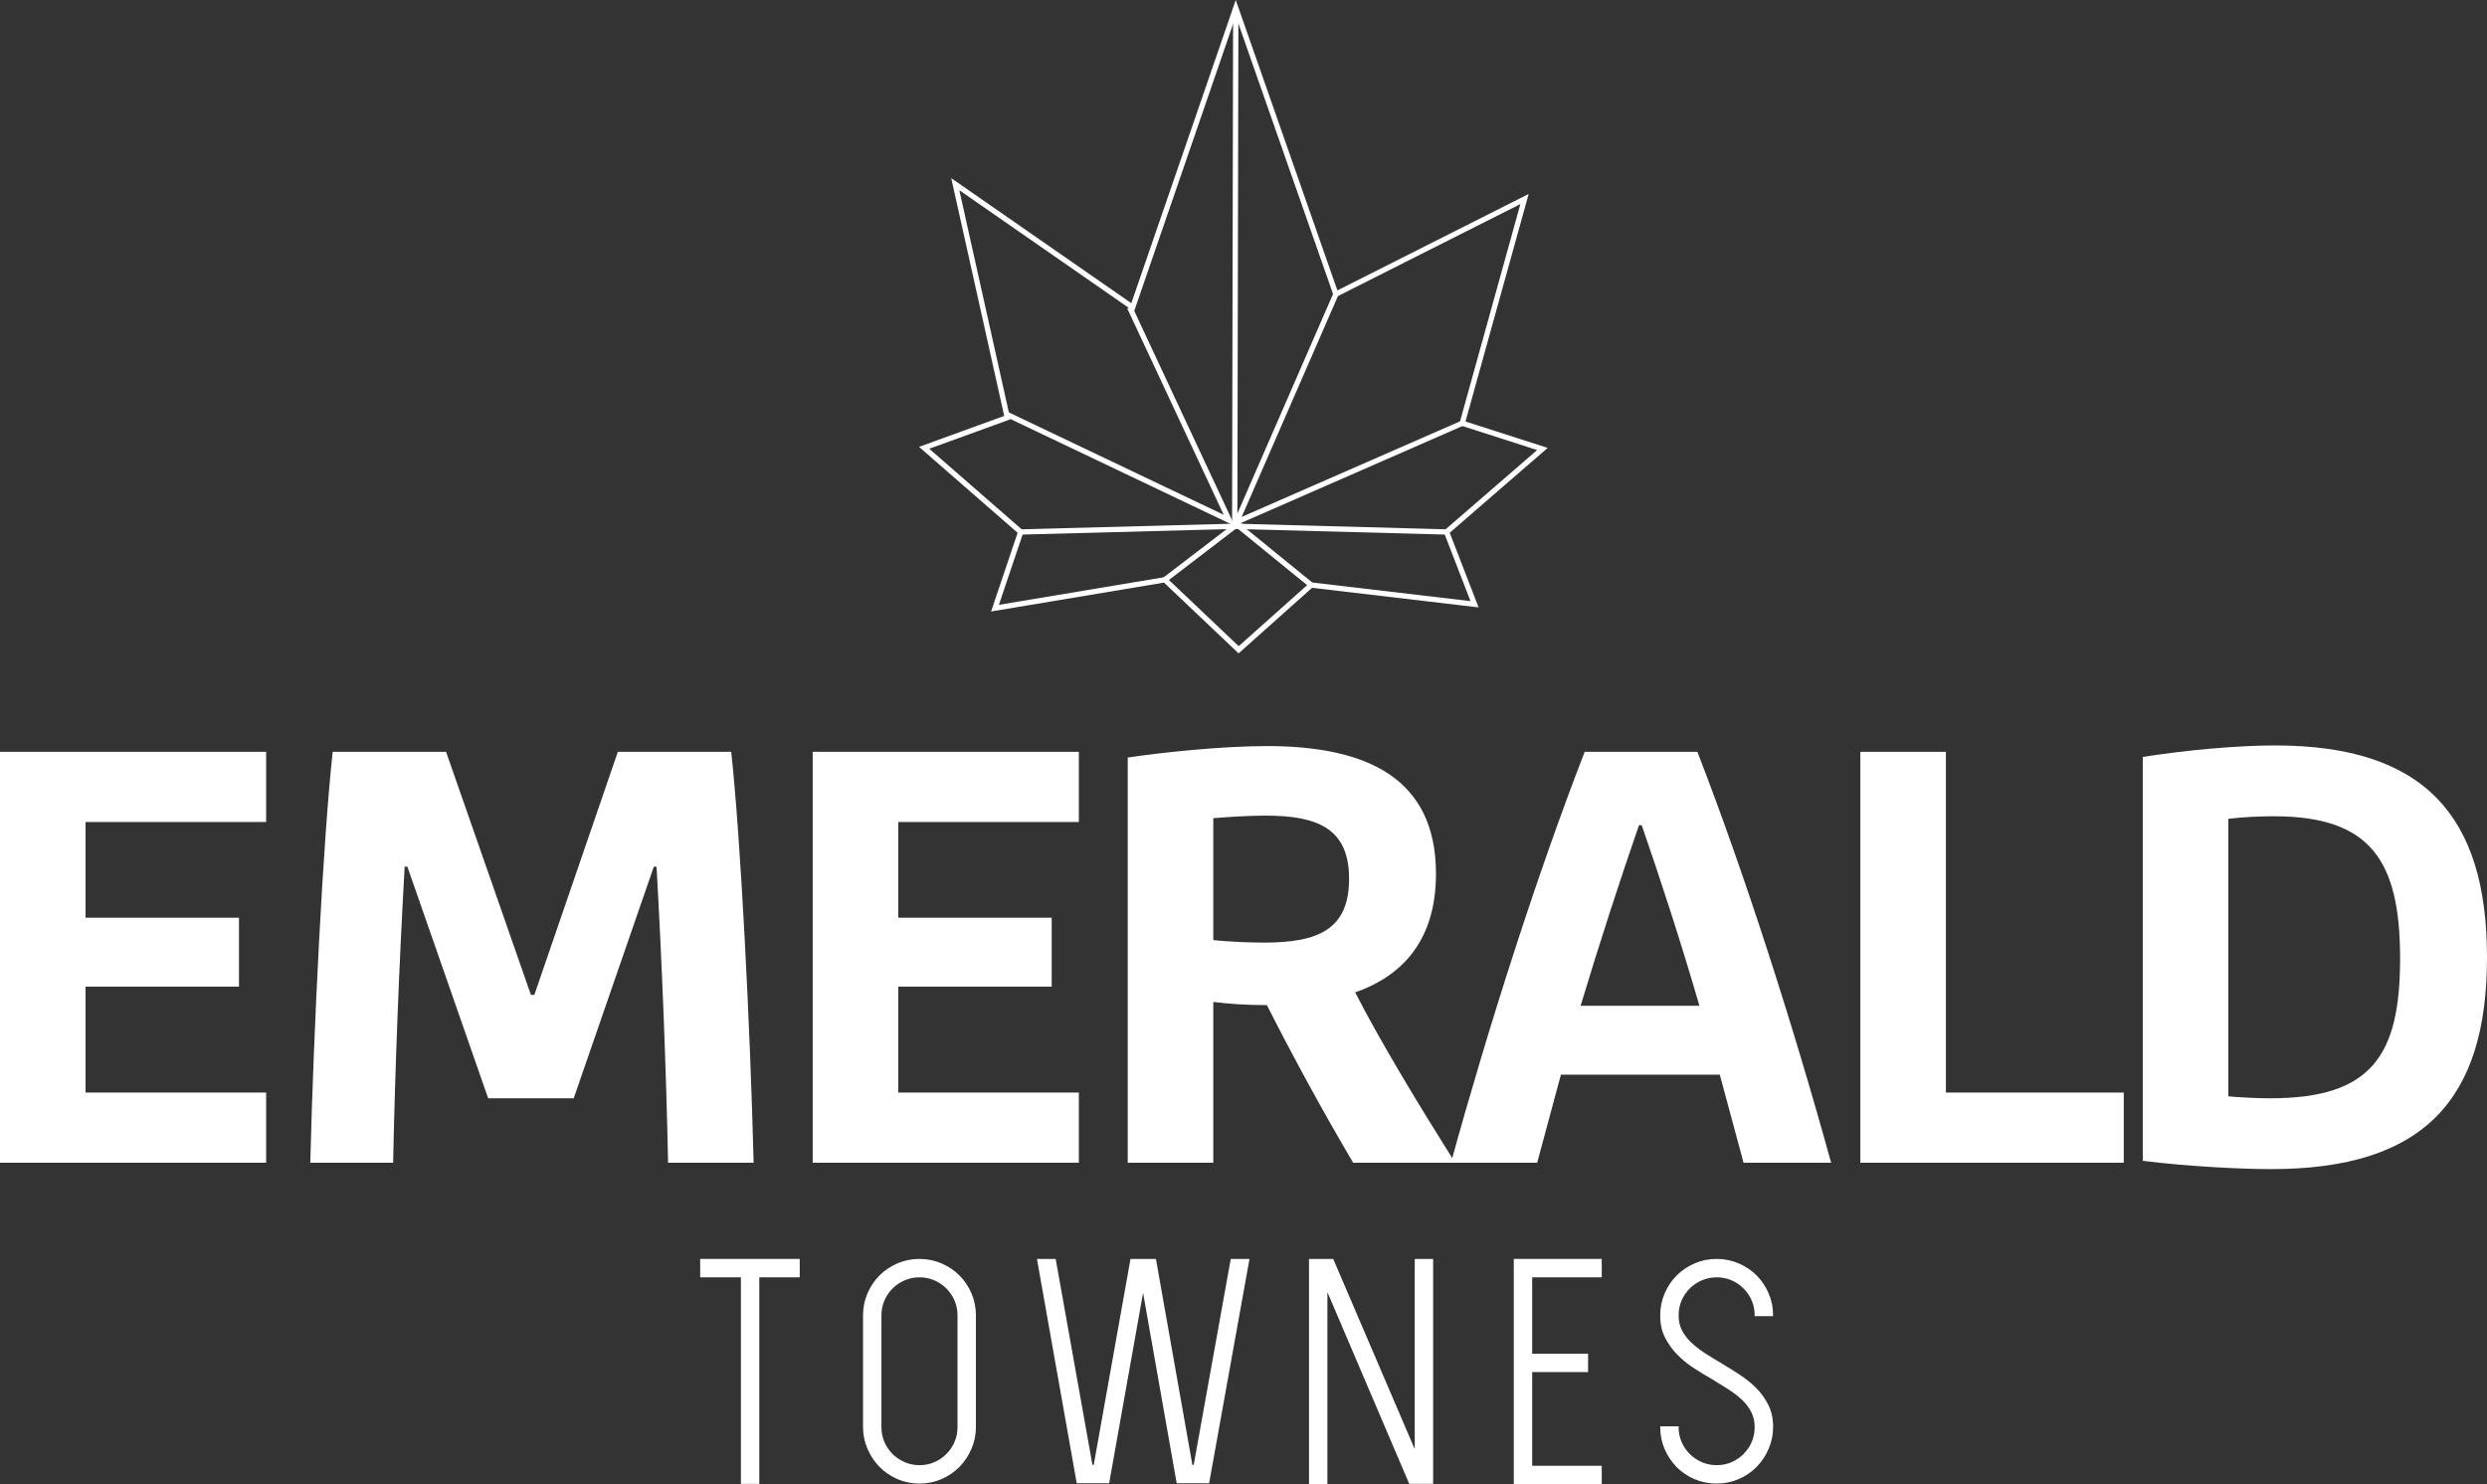 <?xml version="1.0" encoding="UTF-8"?><svg id="a" xmlns="http://www.w3.org/2000/svg" viewBox="0 0 463.488 276.699"><rect x="0" y="0" width="463.488" height="276.699" fill="#333333" stroke="none"/><defs><style>.b{stroke:#fff;stroke-miterlimit:10;stroke-width:.316px;}.b,.c{fill:#fff;}.c{stroke-width:0px;}</style></defs><polygon class="c" points="0 140.135 49.6 140.135 49.6 153.217 15.942 153.217 15.942 171.058 44.538 171.058 44.538 183.901 15.942 183.901 15.942 203.646 49.6 203.646 49.6 216.728 0 216.728 0 140.135"/><path class="c" d="M62.001,140.135h21.129l15.817,45.312h.634l15.563-45.312h21.129c1.771,16.293,3.543,51.259,4.176,76.593h-15.942c-.379-18.199-1.14-37.226-2.151-55.186h-.506l-14.932,43.174h-15.942l-15.056-43.174h-.506c-1.013,17.96-1.771,36.987-2.151,55.186h-15.438c.634-25.334,2.405-60.3,4.176-76.593"/><polygon class="c" points="151.46 140.135 201.06 140.135 201.06 153.217 167.402 153.217 167.402 171.058 195.998 171.058 195.998 183.901 167.402 183.901 167.402 203.646 201.06 203.646 201.06 216.728 151.46 216.728 151.46 140.135"/><path class="c" d="M210.17,141.204c6.327-.951,17.588-2.14,25.939-2.14,18.22,0,31.505,5.709,31.505,23.788,0,12.368-6.197,19.027-15.056,22.121,4.808,9.394,11.895,21.051,18.474,31.515l-.127.239h-18.726c-5.693-9.633-11.514-20.337-16.069-29.378-3.797,0-7.213-.236-9.994-.595v29.972h-15.944v-75.523ZM235.602,175.696c10.124,0,15.817-2.499,15.817-11.893,0-9.277-5.693-11.776-15.563-11.776-3.039,0-6.961.239-9.742.478v22.715c3.036.356,7.337.475,9.488.475"/><path class="c" d="M295.327,140.135h21.004c8.857,22.835,17.84,50.904,24.926,76.593h-16.321l-4.428-16.415h-29.608l-4.428,16.415h-16.069c7.085-25.689,16.069-53.758,24.926-76.593M316.711,187.47c-3.415-11.773-7.213-23.43-10.755-33.658h-.506c-3.54,10.228-7.337,21.884-10.88,33.658h22.142Z"/><polygon class="c" points="346.701 140.135 362.645 140.135 362.645 203.646 395.794 203.646 395.794 216.728 346.701 216.728 346.701 140.135"/><path class="c" d="M399.338,141.087c8.35-1.309,17.713-2.14,24.674-2.14,27.835,0,39.475,13.199,39.475,39.483,0,26.523-11.765,39.486-40.234,39.486-5.441,0-15.438-.478-23.916-1.548v-75.281ZM423.126,204.715c18.853,0,24.167-7.968,24.167-26.045,0-18.196-5.441-26.523-23.536-26.523-2.151,0-5.693.119-8.475.475v51.735c2.909.239,5.566.358,7.844.358"/><polygon class="c" points="148.88 237.928 141.347 237.928 141.347 276.429 138.236 276.429 138.236 237.928 130.647 237.928 130.647 234.813 138.236 234.813 141.347 234.813 148.88 234.813 148.88 237.928"/><polygon class="b" points="148.88 237.928 141.347 237.928 141.347 276.429 138.236 276.429 138.236 237.928 130.647 237.928 130.647 234.813 138.236 234.813 141.347 234.813 148.88 234.813 148.88 237.928"/><path class="c" d="M171.357,276.372c-1.434,0-2.784-.273-4.049-.821s-2.358-1.293-3.283-2.236-1.662-2.047-2.208-3.314c-.548-1.262-.821-2.613-.821-4.046v-20.781c0-1.434.273-2.782.821-4.046.545-1.265,1.283-2.361,2.208-3.285.925-.925,2.018-1.66,3.283-2.208,1.265-.545,2.615-.821,4.049-.821s2.784.275,4.049.821c1.265.548,2.358,1.283,3.283,2.208.925.925,1.66,2.021,2.208,3.285s.821,2.613.821,4.046v20.781c0,1.434-.273,2.784-.821,4.046-.548,1.268-1.283,2.371-2.208,3.314s-2.018,1.688-3.283,2.236-2.615.821-4.049.821M171.357,237.928c-.982,0-1.917.19-2.803.566-.888.379-1.662.899-2.322,1.561-.66.66-1.179,1.429-1.556,2.296-.379.87-.566,1.815-.566,2.836v20.812c0,1.021.187,1.966.566,2.836.377.87.896,1.634,1.556,2.296s1.434,1.182,2.322,1.561c.886.379,1.821.566,2.803.566,1.018,0,1.961-.187,2.831-.566.868-.379,1.631-.899,2.293-1.561.66-.662,1.179-1.426,1.556-2.296.377-.87.566-1.815.566-2.836v-20.812c0-1.021-.19-1.966-.566-2.836-.377-.868-.896-1.636-1.556-2.296-.662-.662-1.426-1.182-2.293-1.561-.87-.377-1.813-.566-2.831-.566"/><path class="b" d="M171.357,276.372c-1.434,0-2.784-.273-4.049-.821s-2.358-1.293-3.283-2.236-1.662-2.047-2.208-3.314c-.548-1.262-.821-2.613-.821-4.046v-20.781c0-1.434.273-2.782.821-4.046.545-1.265,1.283-2.361,2.208-3.285.925-.925,2.018-1.66,3.283-2.208,1.265-.545,2.615-.821,4.049-.821s2.784.275,4.049.821c1.265.548,2.358,1.283,3.283,2.208.925.925,1.66,2.021,2.208,3.285s.821,2.613.821,4.046v20.781c0,1.434-.273,2.784-.821,4.046-.548,1.268-1.283,2.371-2.208,3.314s-2.018,1.688-3.283,2.236-2.615.821-4.049.821ZM171.357,237.928c-.982,0-1.917.19-2.803.566-.888.379-1.662.899-2.322,1.561-.66.66-1.179,1.429-1.556,2.296-.379.87-.566,1.815-.566,2.836v20.812c0,1.021.187,1.966.566,2.836.377.87.896,1.634,1.556,2.296s1.434,1.182,2.322,1.561c.886.379,1.821.566,2.803.566,1.018,0,1.961-.187,2.831-.566.868-.379,1.631-.899,2.293-1.561.66-.662,1.179-1.426,1.556-2.296.377-.87.566-1.815.566-2.836v-20.812c0-1.021-.19-1.966-.566-2.836-.377-.868-.896-1.636-1.556-2.296-.662-.662-1.426-1.182-2.293-1.561-.87-.377-1.813-.566-2.831-.566Z"/><polygon class="c" points="232.674 234.813 225.202 276.315 219.426 276.315 213.029 240.078 206.572 276.315 200.798 276.315 193.438 234.813 196.609 234.813 203.458 273.201 203.967 273.201 210.819 234.813 215.291 234.813 222.085 273.201 222.597 273.201 229.503 234.813 232.674 234.813"/><polygon class="b" points="232.674 234.813 225.202 276.315 219.426 276.315 213.029 240.078 206.572 276.315 200.798 276.315 193.438 234.813 196.609 234.813 203.458 273.201 203.967 273.201 210.819 234.813 215.291 234.813 222.085 273.201 222.597 273.201 229.503 234.813 232.674 234.813"/><polygon class="c" points="244.111 276.541 244.111 234.814 248.357 234.814 263.814 270.879 263.814 234.814 266.928 234.814 266.928 276.427 262.738 276.427 247.225 240.078 247.225 276.541 244.111 276.541"/><polygon class="b" points="244.111 276.541 244.111 234.814 248.357 234.814 263.814 270.879 263.814 234.814 266.928 234.814 266.928 276.427 262.738 276.427 247.225 240.078 247.225 276.541 244.111 276.541"/><polygon class="c" points="285.386 237.928 285.386 252.477 295.804 252.477 295.804 255.591 285.386 255.591 285.386 273.372 298.352 273.372 298.352 276.484 282.272 276.484 282.272 234.813 298.352 234.813 298.352 237.928 285.386 237.928"/><polygon class="b" points="285.386 237.928 285.386 252.477 295.804 252.477 295.804 255.591 285.386 255.591 285.386 273.372 298.352 273.372 298.352 276.484 282.272 276.484 282.272 234.813 298.352 234.813 298.352 237.928 285.386 237.928"/><path class="c" d="M319.923,276.371c-1.434,0-2.784-.268-4.046-.805-1.265-.538-2.358-1.275-3.286-2.208-.925-.935-1.662-2.036-2.208-3.299-.548-1.265-.821-2.615-.821-4.049h3.114c0,1.018.19,1.964.566,2.831.377.867.896,1.631,1.558,2.293.66.66,1.434,1.179,2.319,1.556.886.379,1.821.566,2.802.566,1.021,0,1.964-.187,2.834-.566.865-.377,1.631-.896,2.291-1.558.66-.662,1.179-1.429,1.558-2.296.374-.87.564-1.815.564-2.836,0-1.06-.216-2.013-.649-2.865-.434-.849-1.018-1.623-1.756-2.325-.738-.699-1.595-1.361-2.576-1.984s-2-1.257-3.057-1.899c-1.133-.644-2.265-1.332-3.397-2.07-1.133-.738-2.151-1.569-3.057-2.496-.906-.925-1.652-1.964-2.236-3.119-.587-1.151-.878-2.504-.878-4.054,0-1.434.273-2.787.821-4.052.545-1.267,1.283-2.364,2.208-3.291.927-.925,2.021-1.662,3.286-2.21,1.262-.548,2.613-.823,4.046-.823s2.784.275,4.049.821c1.265.548,2.358,1.283,3.283,2.208.925.927,1.662,2.021,2.208,3.285.548,1.265.823,2.613.823,4.046h-3.117c0-1.018-.19-1.961-.564-2.829-.379-.87-.899-1.634-1.558-2.293-.66-.662-1.426-1.182-2.291-1.558-.87-.377-1.813-.566-2.834-.566-.982,0-1.917.19-2.802.566-.886.377-1.66.896-2.319,1.558-.662.66-1.182,1.423-1.558,2.293-.377.868-.566,1.81-.566,2.829,0,1.096.218,2.06.649,2.888.434.831,1.021,1.595,1.756,2.293.738.699,1.587,1.361,2.55,1.982.961.623,1.99,1.254,3.083,1.896,1.133.68,2.267,1.389,3.397,2.124,1.135.735,2.153,1.556,3.057,2.462.909.906,1.652,1.945,2.239,3.114.585,1.171.878,2.511.878,4.021,0,1.434-.275,2.784-.823,4.049-.545,1.265-1.283,2.369-2.208,3.312-.925.943-2.018,1.688-3.283,2.236s-2.615.821-4.049.821"/><path class="b" d="M319.923,276.371c-1.434,0-2.784-.268-4.046-.805-1.265-.538-2.358-1.275-3.286-2.208-.925-.935-1.662-2.036-2.208-3.299-.548-1.265-.821-2.615-.821-4.049h3.114c0,1.018.19,1.964.566,2.831.377.867.896,1.631,1.558,2.293.66.66,1.434,1.179,2.319,1.556.886.379,1.821.566,2.802.566,1.021,0,1.964-.187,2.834-.566.865-.377,1.631-.896,2.291-1.558.66-.662,1.179-1.429,1.558-2.296.374-.87.564-1.815.564-2.836,0-1.06-.216-2.013-.649-2.865-.434-.849-1.018-1.623-1.756-2.325-.738-.699-1.595-1.361-2.576-1.984s-2-1.257-3.057-1.899c-1.133-.644-2.265-1.332-3.397-2.07-1.133-.738-2.151-1.569-3.057-2.496-.906-.925-1.652-1.964-2.236-3.119-.587-1.151-.878-2.504-.878-4.054,0-1.434.273-2.787.821-4.052.545-1.267,1.283-2.364,2.208-3.291.927-.925,2.021-1.662,3.286-2.21,1.262-.548,2.613-.823,4.046-.823s2.784.275,4.049.821c1.265.548,2.358,1.283,3.283,2.208.925.927,1.662,2.021,2.208,3.285.548,1.265.823,2.613.823,4.046h-3.117c0-1.018-.19-1.961-.564-2.829-.379-.87-.899-1.634-1.558-2.293-.66-.662-1.426-1.182-2.291-1.558-.87-.377-1.813-.566-2.834-.566-.982,0-1.917.19-2.802.566-.886.377-1.66.896-2.319,1.558-.662.66-1.182,1.423-1.558,2.293-.377.868-.566,1.81-.566,2.829,0,1.096.218,2.06.649,2.888.434.831,1.021,1.595,1.756,2.293.738.699,1.587,1.361,2.55,1.982.961.623,1.99,1.254,3.083,1.896,1.133.68,2.267,1.389,3.397,2.124,1.135.735,2.153,1.556,3.057,2.462.909.906,1.652,1.945,2.239,3.114.585,1.171.878,2.511.878,4.021,0,1.434-.275,2.784-.823,4.049-.545,1.265-1.283,2.369-2.208,3.312-.925.943-2.018,1.688-3.283,2.236s-2.615.821-4.049.821Z"/><path class="c" d="M230.828,121.782l-13.907-13.189-32.219,5.385,4.947-14.668-18.374-16.018,15.874-5.768-9.874-44.318,33.563,23.304L230.3,0l18.942,54.132,35.648-17.977-11.773,42.41,15.323,4.921-18.265,15.815,5.384,13.916-31.032-3.653-13.699,12.218ZM217.243,107.54l13.605,12.902,13.353-11.908,29.848,3.512-5.044-13.037,17.465-15.122-14.556-4.674,11.43-41.175-34.662,17.48L230.308,3.005l-18.962,55.059-32.56-22.608,9.513,42.699-15.117,5.493,17.611,15.353-4.632,13.735,31.081-5.194Z"/><polygon class="c" points="230.11 98.025 187.512 77.726 187.937 76.837 228.054 95.954 210.08 57.496 210.973 57.078 230.11 98.025"/><path class="c" d="M229.896,97.672c.318,0,.615.031.901.078,6.206-14.243,12.411-28.485,18.617-42.728l-.904-.394-17.905,41.094.192-94.219-.986-.002c-.065,32.062-.13,64.123-.196,96.184.093-.004.184-.014.28-.014Z"/><polygon class="c" points="244.054 109.432 229.172 97.325 272.318 78.438 272.714 79.341 231.047 97.579 244.675 108.668 244.054 109.432"/><polygon class="c" points="217.382 108.459 216.783 107.675 228.601 98.631 190.235 99.648 190.209 98.663 231.616 97.564 217.382 108.459"/><rect class="c" x="249.224" y="78.742" width=".986" height="39.763" transform="translate(144.444 345.61) rotate(-88.466)"/><line class="c" x1="244.054" y1="109.432" x2="229.172" y2="97.325"/></svg>
